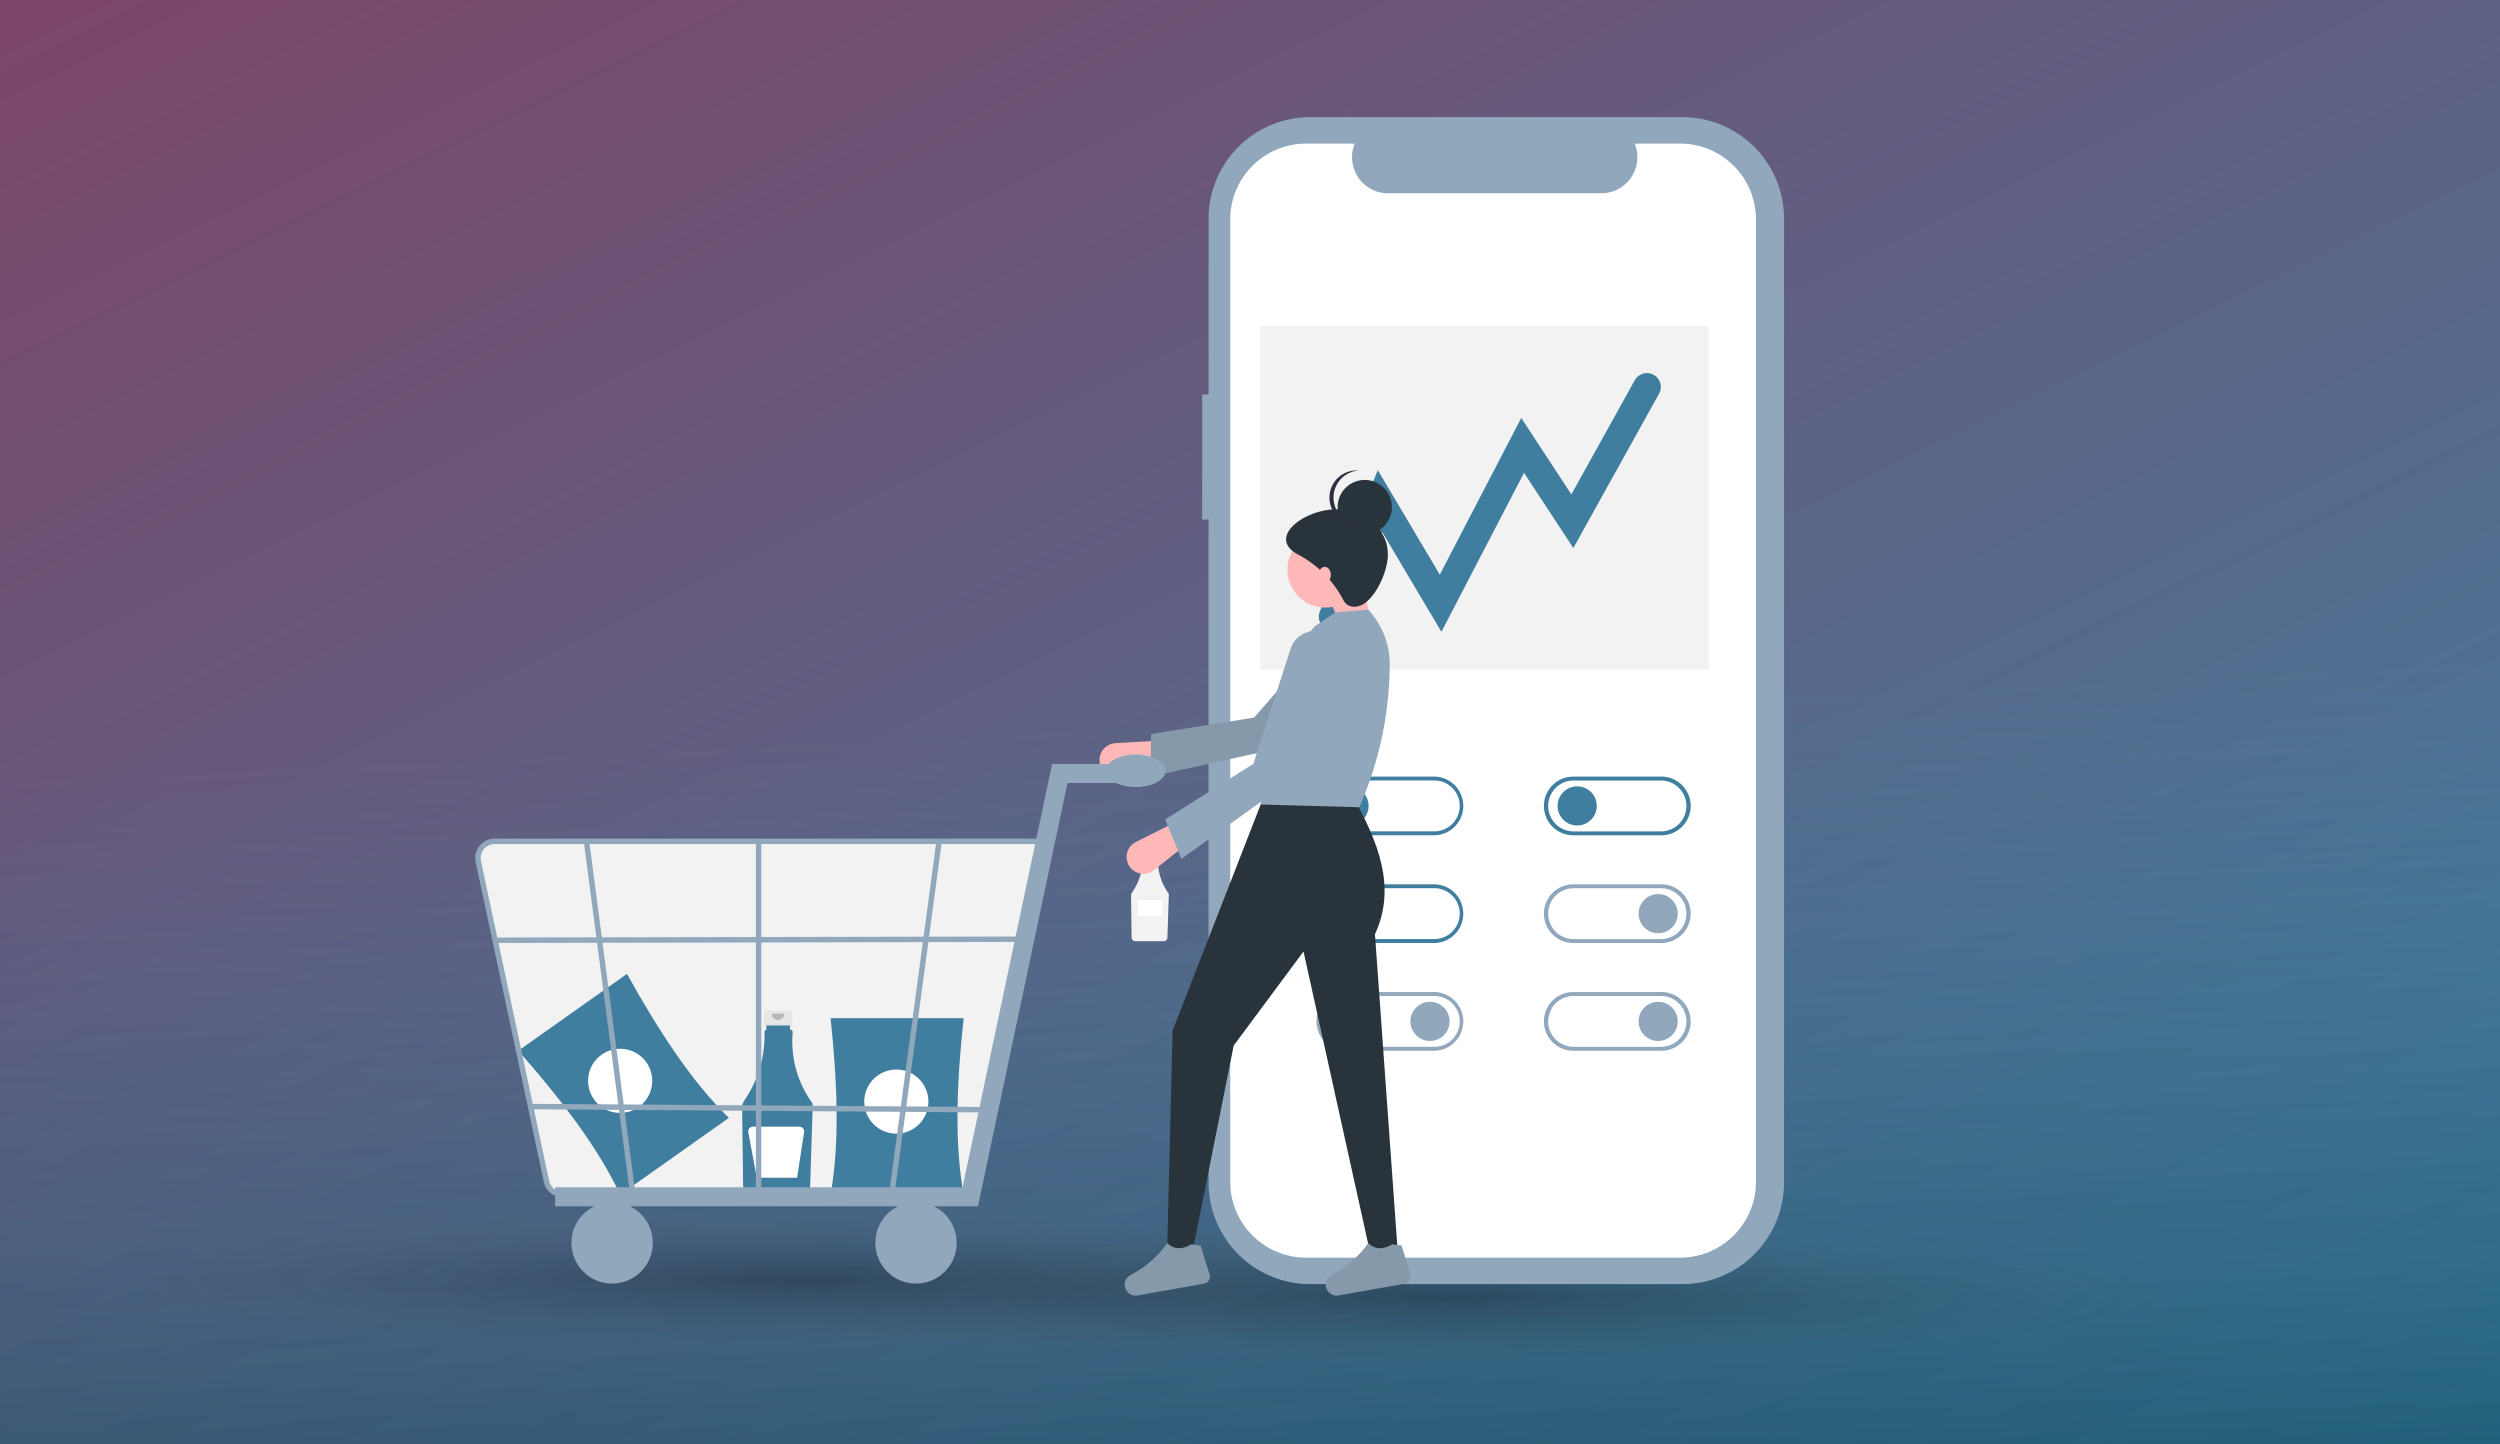 <svg xmlns="http://www.w3.org/2000/svg" xmlns:xlink="http://www.w3.org/1999/xlink" width="450" height="260" viewBox="0 0 450 260">
  <rect x="0" y="0" width="450" height="260" fill="#808080" stroke="none"/>
  <defs>
    <linearGradient id="linear-gradient" x1="1" y1="1.045" x2="-0.246" y2="-0.431" gradientUnits="objectBoundingBox">
      <stop offset="0" stop-color="#3a83a4"/>
      <stop offset="1" stop-color="#933054"/>
    </linearGradient>
    <linearGradient id="linear-gradient-2" x1="0.476" y1="0.5" x2="0.522" y2="1.054" gradientUnits="objectBoundingBox">
      <stop offset="0" stop-color="#3c83a3" stop-opacity="0"/>
      <stop offset="1" stop-color="#013446" stop-opacity="0.722"/>
    </linearGradient>
    <radialGradient id="radial-gradient" cx="0.5" cy="0.5" r="0.5" gradientUnits="objectBoundingBox">
      <stop offset="0" stop-opacity="0.612"/>
      <stop offset="0.464" stop-color="#272727" stop-opacity="0.31"/>
      <stop offset="1" stop-color="#545454" stop-opacity="0"/>
    </radialGradient>
    <clipPath id="clip-Shopping-Kampagnen_-_Beitragsbild_450_x_260_px">
      <rect width="450" height="260"/>
    </clipPath>
  </defs>
  <g id="Shopping-Kampagnen_-_Beitragsbild_450_x_260_px" data-name="Shopping-Kampagnen - Beitragsbild 450 x 260 px" clip-path="url(#clip-Shopping-Kampagnen_-_Beitragsbild_450_x_260_px)">
    <rect width="450" height="260" fill="#fff"/>
    <g id="Gruppe_15901" data-name="Gruppe 15901">
      <rect id="Rechteck_1154" data-name="Rechteck 1154" width="450" height="260" fill="url(#linear-gradient)"/>
      <g id="Gruppe_15893" data-name="Gruppe 15893" transform="translate(-390 -872)" opacity="0.63">
        <rect id="Rechteck_1154-2" data-name="Rechteck 1154" width="450" height="260" transform="translate(390 872)" fill="url(#linear-gradient-2)"/>
      </g>
    </g>
    <g id="Komponente_2_26" data-name="Komponente 2 – 26" transform="translate(16 218)">
      <ellipse id="Ellipse_1189" data-name="Ellipse 1189" cx="129" cy="12.5" rx="129" ry="12.5" opacity="0.45" fill="url(#radial-gradient)"/>
    </g>
    <g id="Komponente_2_27" data-name="Komponente 2 – 27" transform="translate(132 221)">
      <ellipse id="Ellipse_1189-2" data-name="Ellipse 1189" cx="129" cy="12.5" rx="129" ry="12.5" opacity="0.45" fill="url(#radial-gradient)"/>
    </g>
    <g id="Gruppe_8862" data-name="Gruppe 8862" transform="translate(-11675 22528.85)">
      <g id="Gruppe_8771" data-name="Gruppe 8771" transform="translate(11760.542 -22507.764)">
        <g id="Gruppe_8686" data-name="Gruppe 8686" transform="translate(130.847)">
          <path id="Pfad_6782" data-name="Pfad 6782" d="M156,129.393h1.154V97.775a18.3,18.3,0,0,1,18.3-18.3H242.44a18.3,18.3,0,0,1,18.3,18.3V271.232a18.3,18.3,0,0,1-18.3,18.3H175.454a18.3,18.3,0,0,1-18.3-18.3V151.9H156Z" transform="translate(-156 -79.476)" fill="#91a7bb"/>
          <path id="Pfad_6783" data-name="Pfad 6783" d="M187.306,96.107h8.744a6.493,6.493,0,0,0,6.011,8.945h38.375a6.493,6.493,0,0,0,6.011-8.945h8.167a13.666,13.666,0,0,1,13.666,13.666v173.2a13.666,13.666,0,0,1-13.666,13.666H187.306a13.666,13.666,0,0,1-13.666-13.666v-173.2a13.666,13.666,0,0,1,13.666-13.666Z" transform="translate(-168.591 -91.347)" fill="#fff"/>
          <circle id="Ellipse_476" data-name="Ellipse 476" cx="5.773" cy="5.773" r="5.773" transform="translate(24.747 54.066)" fill="#fff"/>
          <g id="Gruppe_8683" data-name="Gruppe 8683" transform="translate(10.418 37.584)">
            <rect id="Rechteck_2827" data-name="Rechteck 2827" width="80.787" height="61.851" fill="#f2f2f2"/>
            <path id="Pfad_6828" data-name="Pfad 6828" d="M4027.071,6017.794l8.528-20.787,10.895,18.361,14.764-28.41,8.948,13.646,13.422-24.16" transform="translate(-4013.991 -5965.457)" fill="none" stroke="#407ea0" stroke-linecap="round" stroke-width="5"/>
          </g>
          <g id="Gruppe_8684" data-name="Gruppe 8684" transform="translate(61.515 118.697)">
            <path id="Pfad_6667" data-name="Pfad 6667" d="M3.523,0A3.523,3.523,0,1,0,7.046,3.523,3.523,3.523,0,0,0,3.523,0Z" transform="translate(2.466 1.761)" fill="#407ea0"/>
            <path id="Pfad_6664" data-name="Pfad 6664" d="M788.385,258.3h15.852a5.284,5.284,0,0,0,0-10.568H788.385a5.284,5.284,0,0,0,0,10.568Zm15.852-9.864a4.58,4.58,0,0,1,0,9.159H788.385a4.58,4.58,0,0,1,0-9.159Z" transform="translate(-783.101 -247.728)" fill="#407ea0"/>
            <ellipse id="Ellipse_472" data-name="Ellipse 472" cx="3.523" cy="3.523" rx="3.523" ry="3.523" transform="translate(17.043 21.154)" fill="#91a7bb"/>
            <path id="Pfad_6665" data-name="Pfad 6665" d="M788.385,383.074h15.852a5.284,5.284,0,0,0,0-10.568H788.385a5.284,5.284,0,0,0,0,10.568Zm15.852-9.864a4.58,4.58,0,0,1,0,9.159H788.385a4.58,4.58,0,0,1,0-9.159Z" transform="translate(-783.101 -353.114)" fill="#91a7bb"/>
            <ellipse id="Ellipse_473" data-name="Ellipse 473" cx="3.523" cy="3.523" rx="3.523" ry="3.523" transform="translate(17.043 40.546)" fill="#91a7bb"/>
            <path id="Pfad_6666" data-name="Pfad 6666" d="M788.385,507.852h15.852a5.284,5.284,0,0,0,0-10.568H788.385a5.284,5.284,0,0,0,0,10.568Zm15.852-9.864a4.58,4.58,0,0,1,0,9.159H788.385a4.58,4.58,0,0,1,0-9.159Z" transform="translate(-783.101 -458.499)" fill="#91a7bb"/>
          </g>
          <g id="Gruppe_8685" data-name="Gruppe 8685" transform="translate(20.581 118.697)">
            <path id="Pfad_6667-2" data-name="Pfad 6667" d="M3.523,7.045A3.523,3.523,0,1,0,0,3.523,3.523,3.523,0,0,0,3.523,7.045Z" transform="translate(16.909 40.546)" fill="#91a7bb"/>
            <path id="Pfad_6664-2" data-name="Pfad 6664" d="M21.136,0H5.284a5.284,5.284,0,0,0,0,10.568H21.136A5.284,5.284,0,1,0,21.136,0ZM5.284,9.864A4.58,4.58,0,0,1,5.284.7H21.136a4.58,4.58,0,1,1,0,9.159Z" transform="translate(0 38.785)" fill="#91a7bb"/>
            <ellipse id="Ellipse_472-2" data-name="Ellipse 472" cx="3.523" cy="3.523" rx="3.523" ry="3.523" transform="translate(2.332 21.154)" fill="#407ea0"/>
            <path id="Pfad_6665-2" data-name="Pfad 6665" d="M21.136,0H5.284a5.284,5.284,0,0,0,0,10.568H21.136A5.284,5.284,0,1,0,21.136,0ZM5.284,9.864A4.58,4.58,0,0,1,5.284.7H21.136a4.58,4.58,0,1,1,0,9.159Z" transform="translate(0 19.392)" fill="#407ea0"/>
            <ellipse id="Ellipse_473-2" data-name="Ellipse 473" cx="3.523" cy="3.523" rx="3.523" ry="3.523" transform="translate(2.332 1.761)" fill="#407ea0"/>
            <path id="Pfad_6666-2" data-name="Pfad 6666" d="M21.136,0H5.284a5.284,5.284,0,0,0,0,10.568H21.136A5.284,5.284,0,1,0,21.136,0ZM5.284,9.864A4.58,4.58,0,0,1,5.284.7H21.136a4.58,4.58,0,1,1,0,9.159Z" transform="translate(0 0)" fill="#407ea0"/>
          </g>
        </g>
        <path id="Pfad_6829" data-name="Pfad 6829" d="M-5620.335,8101.977l-13.25,63.494h-73.992l-2.064-.861-1.2-2.063-11.873-57.129v-2.064l1.032-1.376h101.353Z" transform="translate(5723.307 -7971.453)" fill="#f2f2f2"/>
        <path id="Pfad_6804" data-name="Pfad 6804" d="M902.864,657.952l19.558-13.833c-6.6-6.426-12.6-15.575-18.333-25.921L884.53,632.032C892.345,640.907,898.966,649.618,902.864,657.952Z" transform="translate(-876.773 -463.987)" fill="#407ea0"/>
        <circle id="Ellipse_479" data-name="Ellipse 479" cx="5.773" cy="5.773" r="5.773" transform="translate(20.313 167.692)" fill="#fff"/>
        <path id="Pfad_6805" data-name="Pfad 6805" d="M615.052,536.554H617.2a.285.285,0,0,1,.285.285v.942a.285.285,0,0,1-.285.285h-.356v1.412h-1.435v-1.412h-.356a.285.285,0,0,1-.285-.285v-.942A.285.285,0,0,1,615.052,536.554Z" transform="translate(-494.615 -405.714)" fill="#e6e6e6"/>
        <path id="Pfad_6806" data-name="Pfad 6806" d="M608.094,548.771a11.038,11.038,0,0,0,1.92-6.544.233.233,0,0,1,.182-.232v-.407h2.267v.4h.031a.233.233,0,0,1,.232.233c0,.005,0,.011,0,.017a10.073,10.073,0,0,0,1.81,6.7.641.641,0,0,1,.116.389L614.4,557a.664.664,0,0,1-.658.641h-5.129a.664.664,0,0,1-.659-.652l-.1-7.446A1.344,1.344,0,0,1,608.094,548.771Z" transform="translate(-489.807 -409.306)" fill="#f2f2f2"/>
        <path id="Pfad_6807" data-name="Pfad 6807" d="M617.408,537.627a.614.614,0,1,0,1.228,0" transform="translate(-496.524 -406.48)" opacity="0.2"/>
        <rect id="Rechteck_2823" data-name="Rechteck 2823" width="4.329" height="2.886" transform="translate(119.286 140.942)" fill="#fff"/>
        <path id="Pfad_6808" data-name="Pfad 6808" d="M845.234,641.218h4.019a.533.533,0,0,1,.533.533v1.764a.533.533,0,0,1-.533.533h-.666v2.643H845.9v-2.643h-.666a.533.533,0,0,1-.533-.533v-1.764a.533.533,0,0,1,.533-.533Z" transform="translate(-792.737 -480.417)" fill="#e6e6e6"/>
        <path id="Pfad_6809" data-name="Pfad 6809" d="M832.211,664.086a20.661,20.661,0,0,0,3.594-12.25.436.436,0,0,1,.34-.435v-.762h4.244v.752h.059a.436.436,0,0,1,.435.436c0,.011,0,.021,0,.032a18.856,18.856,0,0,0,3.387,12.54,1.2,1.2,0,0,1,.217.727l-.464,14.356a1.243,1.243,0,0,1-1.232,1.2h-9.6a1.243,1.243,0,0,1-1.233-1.221l-.179-13.938A2.515,2.515,0,0,1,832.211,664.086Z" transform="translate(-783.738 -487.142)" fill="#407ea0"/>
        <path id="Pfad_6810" data-name="Pfad 6810" d="M849.644,643.226a1.15,1.15,0,0,0,2.3,0" transform="translate(-796.309 -481.85)" opacity="0.2"/>
        <path id="Pfad_6811" data-name="Pfad 6811" d="M838.025,714.273h8.356a.858.858,0,0,1,.848.988l-1.263,8.208h-7.251l-1.534-8.18a.858.858,0,0,1,.843-1.016Z" transform="translate(-788.032 -532.56)" fill="#fff"/>
        <path id="Pfad_6812" data-name="Pfad 6812" d="M736.858,677.834h23.956c-1.675-9.055-1.289-19.99,0-31.749H736.858C738.113,657.844,738.488,668.778,736.858,677.834Z" transform="translate(-672.894 -483.891)" fill="#407ea0"/>
        <circle id="Ellipse_480" data-name="Ellipse 480" cx="5.773" cy="5.773" r="5.773" transform="translate(70.025 171.429)" fill="#fff"/>
        <path id="Pfad_6813" data-name="Pfad 6813" d="M331.043,297.99l-5.378-.489-3.422-8.311,6.111-3.422Z" transform="translate(-169.094 -203.966)" fill="#ffb8b8"/>
        <path id="Pfad_6814" data-name="Pfad 6814" d="M608.211,476.047h0a3.032,3.032,0,0,1,2.634-4.155l8.35-.5,1.229,4.088-8.6,2.361A3.032,3.032,0,0,1,608.211,476.047Z" transform="translate(-495.616 -359.206)" fill="#ffb8b8"/>
        <path id="Pfad_6815" data-name="Pfad 6815" d="M475.657,422.8l.092-7.671,18.547-2.96,14.288-16.387a4.677,4.677,0,0,1,6.1-.834h0a4.677,4.677,0,0,1,.815,7.134l-11.788,14.507Z" transform="translate(-354.097 -304.091)" fill="#8599ab"/>
        <path id="Pfad_6816" data-name="Pfad 6816" d="M505.283,589.627h-4.889L488.267,534.8,475.7,551.737,468.37,588.4h-4.644l.978-39.356L481.082,507h16.134c4.409,7.979,7.868,16.2,3.911,24.689Z" transform="translate(-339.177 -384.622)" fill="#29333b"/>
        <path id="Pfad_6817" data-name="Pfad 6817" d="M597.285,793.185a1.276,1.276,0,0,1-.995,1.637l-11.963,2.123a1.969,1.969,0,0,1-2.233-1.349h0a1.956,1.956,0,0,1,.957-2.326,18.294,18.294,0,0,0,6.6-5.736c1.315,1.224,2.784,1.109,4.345.207l1.655.207Z" transform="translate(-465.095 -584.85)" fill="#8599ab"/>
        <path id="Pfad_6818" data-name="Pfad 6818" d="M470.9,793.185a1.276,1.276,0,0,1-.995,1.637l-11.963,2.123a1.968,1.968,0,0,1-2.233-1.349h0a1.956,1.956,0,0,1,.957-2.326,18.293,18.293,0,0,0,6.6-5.736c1.315,1.224,2.784,1.109,4.345.207l1.655.207Z" transform="translate(-302.53 -584.85)" fill="#8599ab"/>
        <ellipse id="Ellipse_481" data-name="Ellipse 481" cx="6.845" cy="6.845" rx="6.845" ry="6.845" transform="translate(146.183 74.591)" fill="#ffb8b8"/>
        <path id="Pfad_6819" data-name="Pfad 6819" d="M486.8,424.723l-17.845-.489L474.2,407.74c-3.257-5.221.021-10.437,4.66-15.651l3.667-2.444,5.867-.489h0a14.4,14.4,0,0,1,3.879,10.033A64.633,64.633,0,0,1,486.8,424.723Z" transform="translate(-327.665 -300.509)" fill="#91a7bb"/>
        <path id="Pfad_6820" data-name="Pfad 6820" d="M593.731,530.75h0a3.032,3.032,0,0,1,.787-4.857L602,522.151l2.739,3.275-6.974,5.552a3.032,3.032,0,0,1-4.032-.228Z" transform="translate(-475.592 -395.434)" fill="#ffb8b8"/>
        <path id="Pfad_6821" data-name="Pfad 6821" d="M502.358,443.55l-2.933-7.089,15.888-10.017L522,405.757a4.677,4.677,0,0,1,5.276-3.164h0a4.677,4.677,0,0,1,3.555,6.238L525.7,426.8Z" transform="translate(-375.243 -310.046)" fill="#91a7bb"/>
        <path id="Pfad_6822" data-name="Pfad 6822" d="M488.446,334.236c0,2.663-1.73,6.788-3.911,8.556-1.468,1.19-3.408,1.139-4.156-.489a19.373,19.373,0,0,0-8.067-8.067c-6.205-3.293,2.2-8.926,8.067-8.067C484.788,326.814,488.446,329.78,488.446,334.236Z" transform="translate(-324.174 -255.489)" fill="#29333b"/>
        <ellipse id="Ellipse_482" data-name="Ellipse 482" cx="4.889" cy="4.889" rx="4.889" ry="4.889" transform="translate(155.227 65.302)" fill="#29333b"/>
        <path id="Pfad_6823" data-name="Pfad 6823" d="M489.224,306.513a4.886,4.886,0,0,1,4.522-4.87c-.121-.009-.243-.019-.367-.019a4.889,4.889,0,0,0,0,9.778c.124,0,.245-.009.367-.018a4.886,4.886,0,0,1-4.522-4.87Z" transform="translate(-334.73 -238.033)" fill="#2f2e41"/>
        <ellipse id="Ellipse_483" data-name="Ellipse 483" cx="1.1" cy="1.467" rx="1.1" ry="1.467" transform="translate(151.805 80.947)" fill="#ffb8b8"/>
        <path id="Pfad_6824" data-name="Pfad 6824" d="M467.529,486.357h76.107l16.116-76.187h13.754v-3.418H556.981l-16.116,76.186H467.529Z" transform="translate(-453.145 -290.318)" fill="#91a7bb"/>
        <ellipse id="Ellipse_484" data-name="Ellipse 484" cx="7.326" cy="7.326" rx="7.326" ry="7.326" transform="translate(72.012 195.306)" fill="#91a7bb"/>
        <ellipse id="Ellipse_485" data-name="Ellipse 485" cx="7.326" cy="7.326" rx="7.326" ry="7.326" transform="translate(17.314 195.306)" fill="#91a7bb"/>
        <path id="Pfad_6825" data-name="Pfad 6825" d="M700.355,597.71H774.4l13.065-64.565H688.095a3.511,3.511,0,0,0-3.468,4.055l12.261,57.544A3.493,3.493,0,0,0,700.355,597.71Zm73.243-.977H700.355a2.52,2.52,0,0,1-2.5-2.14l-12.261-57.544a2.533,2.533,0,0,1,2.5-2.927h98.188Z" transform="translate(-684.584 -403.281)" fill="#91a7bb"/>
        <path id="Pfad_6826" data-name="Pfad 6826" d="M595.586,519.047l8.556-63.79-.964-.159-8.556,63.79Z" transform="translate(-520.163 -324.824)" fill="#91a7bb"/>
        <path id="Pfad_6827" data-name="Pfad 6827" d="M795.649,518.56l.964-.156-8.306-63.3-.964.156Z" transform="translate(-767.801 -324.828)" fill="#91a7bb"/>
        <rect id="Rechteck_2824" data-name="Rechteck 2824" width="0.977" height="63.79" transform="translate(50.516 130.353)" fill="#91a7bb"/>
        <rect id="Rechteck_2825" data-name="Rechteck 2825" width="0.977" height="94.549" transform="matrix(-0.002, -1, 1, -0.002, 3.349, 148.65)" fill="#91a7bb"/>
        <rect id="Rechteck_2826" data-name="Rechteck 2826" width="83.065" height="0.977" transform="matrix(-1, -0.007, 0.007, -1, 93.073, 179.163)" fill="#91a7bb"/>
        <ellipse id="Ellipse_486" data-name="Ellipse 486" cx="5.372" cy="2.93" rx="5.372" ry="2.93" transform="translate(113.523 114.725)" fill="#91a7bb"/>
      </g>
    </g>
  </g>
</svg>
